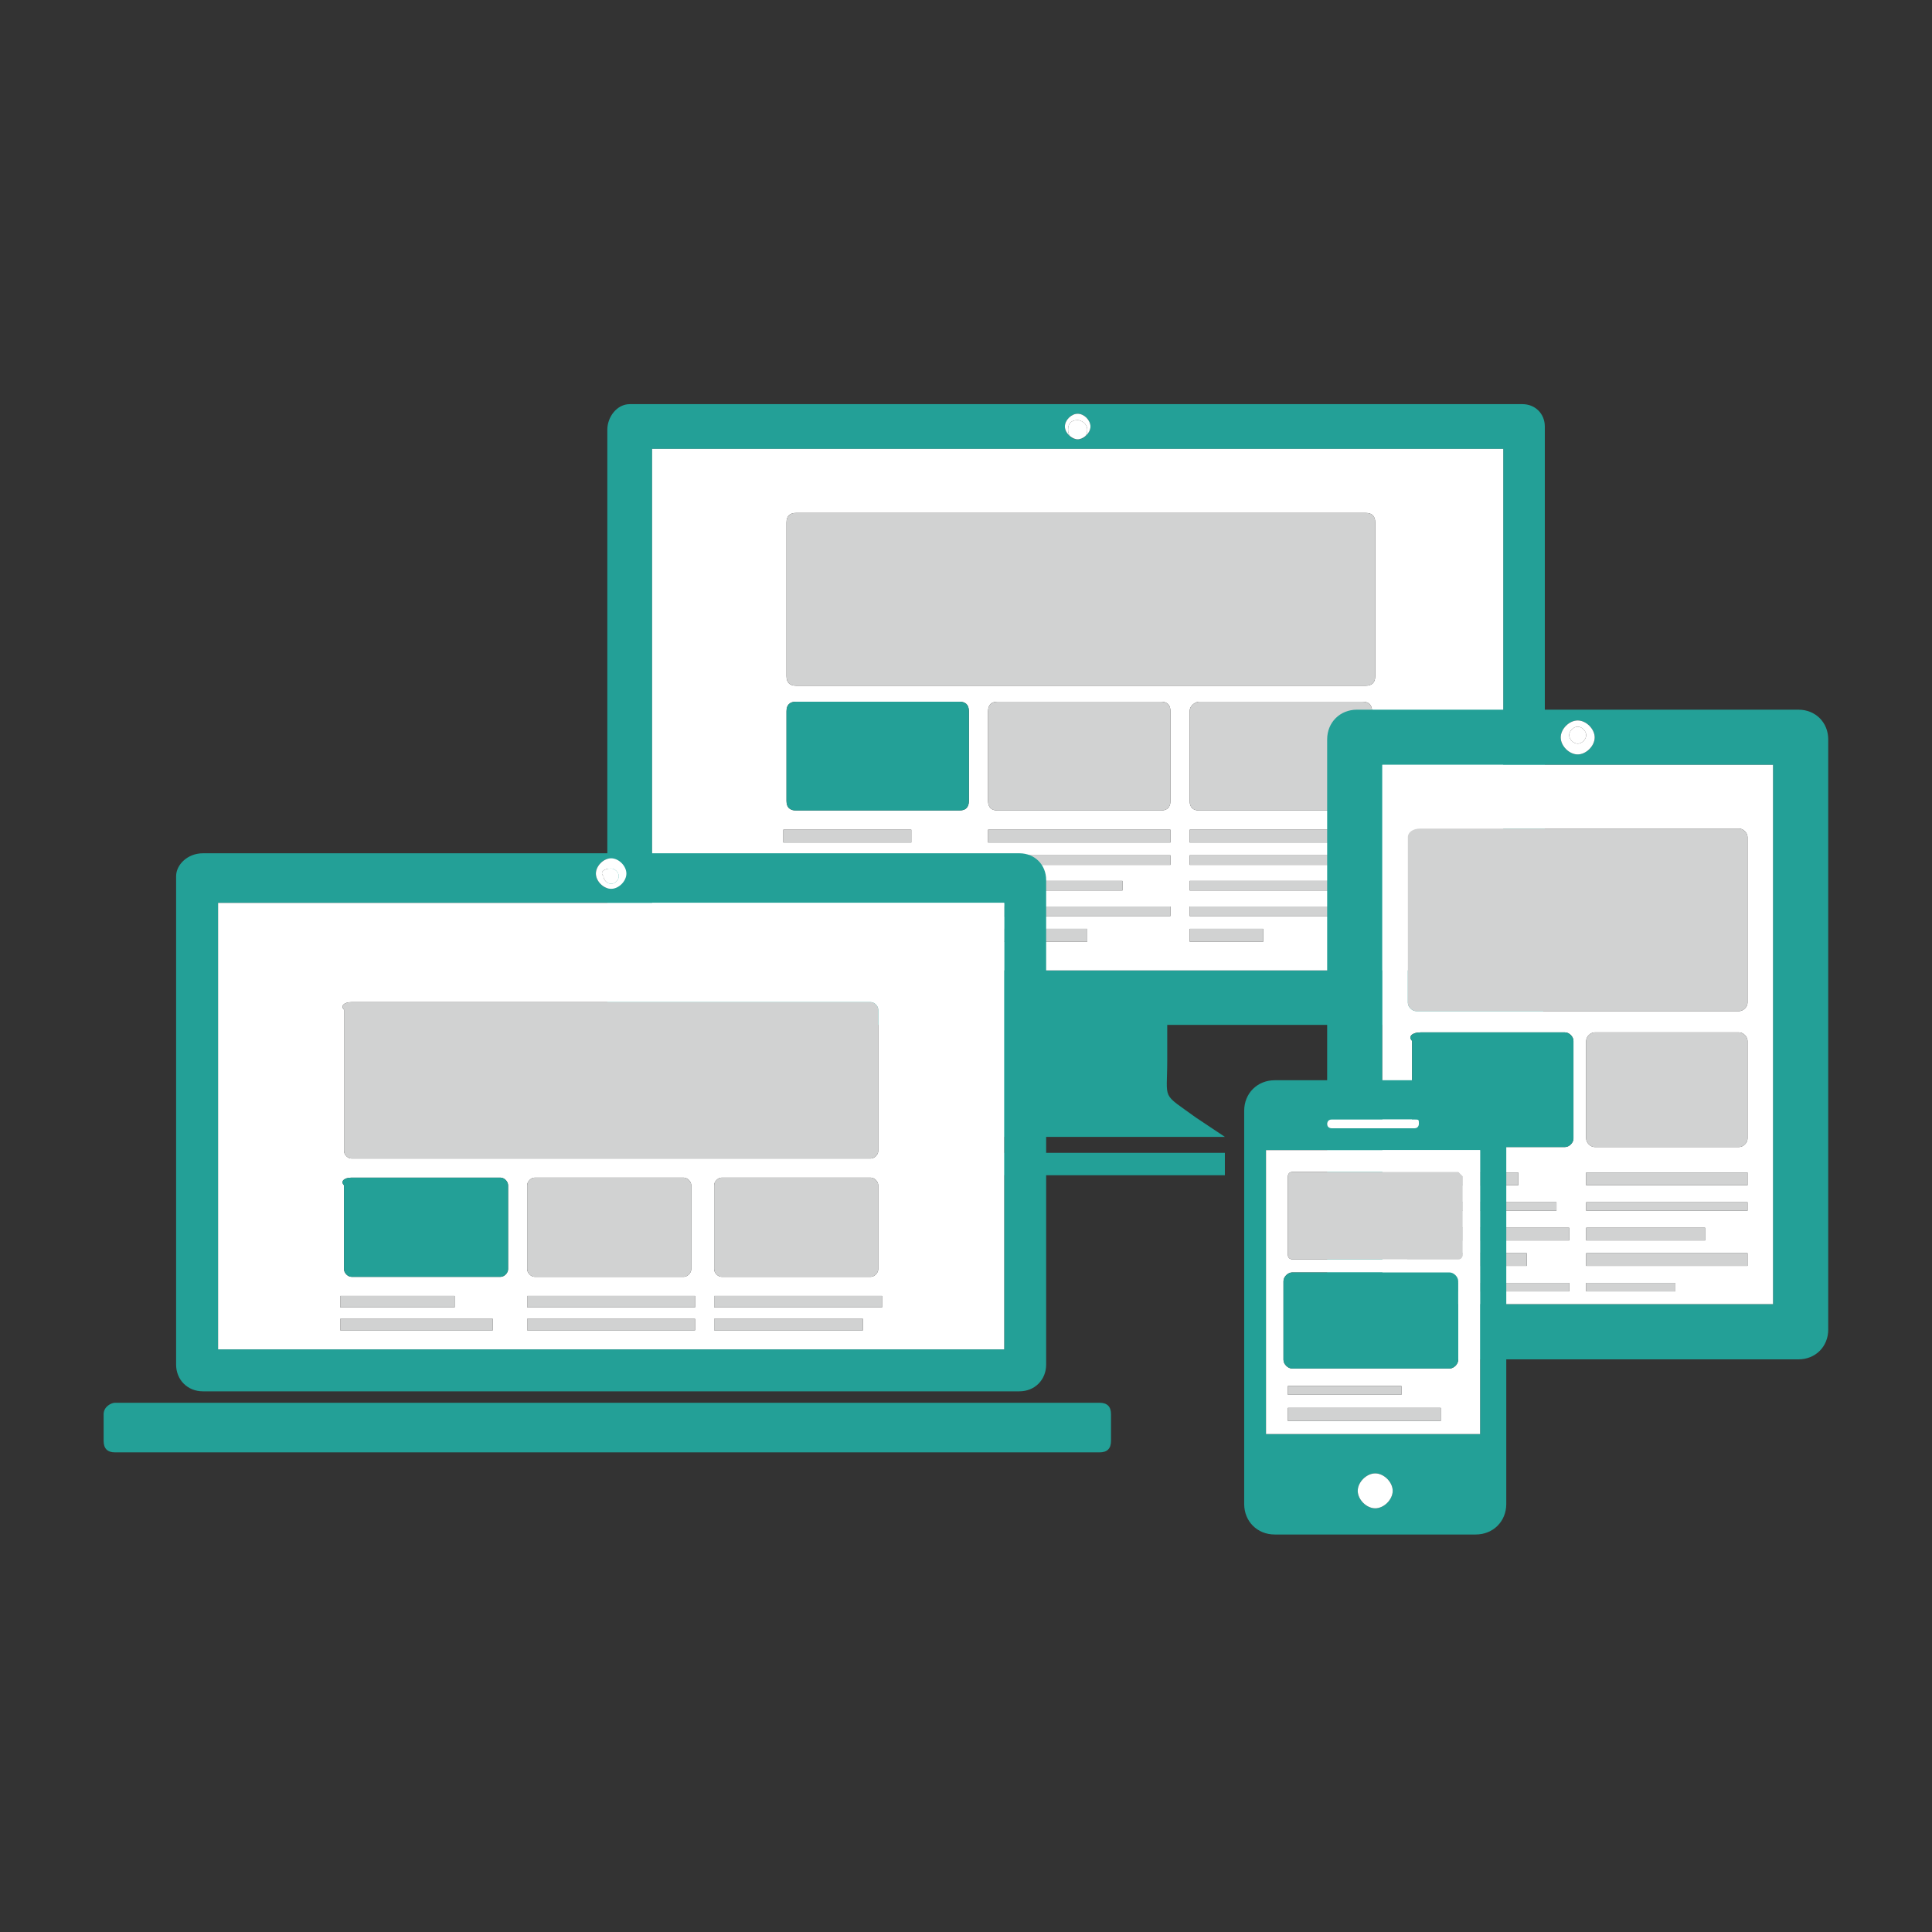 <svg id="SvgjsSvg1001" width="288" height="288" xmlns="http://www.w3.org/2000/svg" version="1.1" xmlns:xlink="http://www.w3.org/1999/xlink" xmlns:svgjs="http://svgjs.com/svgjs"><rect width="100%" height="100%" fill="#333333" stroke="none"/><defs id="SvgjsDefs1002"></defs><g id="SvgjsG1008" transform="matrix(1,0,0,1,0,0)"><svg xmlns="http://www.w3.org/2000/svg" width="288" height="288" enable-background="new 0 0 800 800" viewBox="0 0 800 800"><path fill="#23a097" d="M449.422 180.591c-.932.776-2.029 1.332-3.172 1.332C447.75 181.923 448.773 181.443 449.422 180.591zM446.25 181.923c-1.15 0-2.257-.559-3.191-1.335C443.713 181.443 444.743 181.923 446.25 181.923z" class="colorD6E03E svgShape"></path><rect width="121.891" height="9.283" x="385.299" y="477.358" fill="#23a097" class="colorD6E03E svgShape"></rect><path fill="#23a097" d="M630.402,167.347H260.755c-5.301,0-9.275,5.296-9.275,10.602v237.145c0,5.306,3.974,9.28,9.275,9.28
		h147.062v14.576c0,17.226,2.653,14.579-11.92,23.847c-3.969,2.649-7.945,5.306-11.928,7.955H507.19l-11.93-7.955
		c-14.573-10.599-11.93-6.621-11.93-23.847v-14.576h147.071c5.303,0,9.277-3.975,9.277-9.28V176.617
		C639.68,171.321,635.705,167.347,630.402,167.347z M446.25,171.321c2.643,0,5.293,2.646,5.293,5.296
		c0,1.506-0.893,2.957-2.121,3.975c-0.648,0.852-1.672,1.332-3.172,1.332c-1.507,0-2.537-0.479-3.191-1.335
		c-1.223-1.024-2.114-2.471-2.114-3.971C440.944,173.967,443.597,171.321,446.25,171.321z M622.457,401.845h-352.43V185.887h352.43
		V401.845z" class="colorD6E03E svgShape"></path><path fill="#ffffff" d="M270.027,401.845h352.43V185.887h-352.43V401.845z M450.215,389.929h-41.076v-5.306h41.076V389.929z
		 M484.662,379.327h-75.523v-3.975h75.523V379.327z M409.139,368.725v-3.974h55.646v3.974H409.139z M484.662,358.13h-75.523v-3.974
		h75.523V358.13z M484.662,348.86h-75.523v-5.306h75.523V348.86z M484.662,331.638c0,2.646-1.331,3.964-3.975,3.964H413.12
		c-2.649,0-3.981-1.318-3.981-3.964v-37.104c0-2.653,1.332-3.978,3.981-3.978h67.567c2.644,0,3.975,1.325,3.975,3.978V331.638z
		 M523.095,389.929h-30.478v-5.306h30.478V389.929z M568.141,379.327h-75.523v-3.975h75.523V379.327z M568.141,368.725h-75.523
		v-3.974h75.523V368.725z M492.617,358.13v-3.974h67.564v3.974H492.617z M568.141,348.86h-75.523v-5.306h75.523V348.86z
		 M568.141,331.638c0,2.646-1.331,3.964-3.984,3.964h-67.567c-2.649,0-3.972-1.318-3.972-3.964v-37.104
		c0-2.653,2.644-3.978,3.972-3.978h67.567c2.653,0,3.984,1.325,3.984,3.978V331.638z M325.672,216.367
		c0-2.656,1.33-3.974,3.981-3.974h235.835c2.652,0,3.964,1.318,3.964,3.974v63.587c0,2.656-1.312,3.987-3.964,3.987H329.653
		c-2.651,0-3.981-1.331-3.981-3.987V216.367z M325.672,294.533c0-2.653,1.33-3.978,3.981-3.978h67.567
		c2.648,0,3.973,1.325,3.973,3.978v37.104c0,2.646-1.325,3.964-3.973,3.964h-67.567c-2.651,0-3.981-1.318-3.981-3.964V294.533z
		 M324.359,343.554h52.992v5.306h-52.992V343.554z M324.359,354.156h70.212v3.974h-70.212V354.156z M324.359,364.751h75.51v3.974
		h-75.51V364.751z M324.359,375.353h55.645v3.975h-55.645V375.353z M324.359,384.623h75.51v5.306h-75.51V384.623z" class="colorFFF svgShape"></path><path fill="#d1d2d2" d="M329.653,283.941h235.835c2.652,0,3.964-1.331,3.964-3.987v-63.587c0-2.656-1.312-3.974-3.964-3.974
		H329.653c-2.651,0-3.981,1.318-3.981,3.974v63.587C325.672,282.61,327.002,283.941,329.653,283.941z" class="colorD1D2D2 svgShape"></path><path fill="#23a097" d="M329.653,335.602h67.567c2.648,0,3.973-1.318,3.973-3.964v-37.104c0-2.653-1.325-3.978-3.973-3.978h-67.567
		c-2.651,0-3.981,1.325-3.981,3.978v37.104C325.672,334.284,327.002,335.602,329.653,335.602z" class="colorD6E03E svgShape"></path><path fill="#d1d2d2" d="M480.688 290.556H413.12c-2.649 0-3.981 1.325-3.981 3.978v37.104c0 2.646 1.332 3.964 3.981 3.964h67.567c2.644 0 3.975-1.318 3.975-3.964v-37.104C484.662 291.88 483.331 290.556 480.688 290.556zM564.156 290.556h-67.567c-1.328 0-3.972 1.325-3.972 3.978v37.104c0 2.646 1.322 3.964 3.972 3.964h67.567c2.653 0 3.984-1.318 3.984-3.964v-37.104C568.141 291.88 566.81 290.556 564.156 290.556z" class="colorD1D2D2 svgShape"></path><rect width="75.523" height="5.306" x="409.139" y="343.554" fill="#d1d2d2" class="colorD1D2D2 svgShape"></rect><rect width="75.523" height="3.974" x="409.139" y="354.156" fill="#d1d2d2" class="colorD1D2D2 svgShape"></rect><rect width="55.646" height="3.974" x="409.139" y="364.751" fill="#d1d2d2" class="colorD1D2D2 svgShape"></rect><rect width="75.523" height="3.975" x="409.139" y="375.353" fill="#d1d2d2" class="colorD1D2D2 svgShape"></rect><rect width="41.076" height="5.306" x="409.139" y="384.623" fill="#d1d2d2" class="colorD1D2D2 svgShape"></rect><rect width="75.523" height="5.306" x="492.617" y="343.554" fill="#d1d2d2" class="colorD1D2D2 svgShape"></rect><rect width="67.564" height="3.974" x="492.617" y="354.156" fill="#d1d2d2" class="colorD1D2D2 svgShape"></rect><rect width="75.523" height="3.974" x="492.617" y="364.751" fill="#d1d2d2" class="colorD1D2D2 svgShape"></rect><rect width="75.523" height="3.975" x="492.617" y="375.353" fill="#d1d2d2" class="colorD1D2D2 svgShape"></rect><rect width="30.478" height="5.306" x="492.617" y="384.623" fill="#d1d2d2" class="colorD1D2D2 svgShape"></rect><rect width="75.51" height="5.306" x="324.359" y="384.623" fill="#d1d2d2" class="colorD1D2D2 svgShape"></rect><rect width="55.645" height="3.975" x="324.359" y="375.353" fill="#d1d2d2" class="colorD1D2D2 svgShape"></rect><rect width="75.51" height="3.974" x="324.359" y="364.751" fill="#d1d2d2" class="colorD1D2D2 svgShape"></rect><rect width="70.212" height="3.974" x="324.359" y="354.156" fill="#d1d2d2" class="colorD1D2D2 svgShape"></rect><rect width="52.992" height="5.306" x="324.359" y="343.554" fill="#d1d2d2" class="colorD1D2D2 svgShape"></rect><path fill="#ffffff" d="M446.25,173.967c-2.653,0-3.984,1.318-3.984,3.981c0,1.14,0.297,1.985,0.793,2.64
		c0.935,0.776,2.041,1.335,3.191,1.335c1.143,0,2.24-0.555,3.172-1.332c0.498-0.654,0.793-1.503,0.793-2.643
		C450.215,175.285,447.562,173.967,446.25,173.967z" class="colorFFF svgShape"></path><path fill="#ffffff" d="M443.059,180.588c-0.496-0.654-0.793-1.5-0.793-2.64c0-2.663,1.331-3.981,3.984-3.981
		c1.312,0,3.965,1.318,3.965,3.981c0,1.14-0.295,1.989-0.793,2.643c1.229-1.018,2.121-2.468,2.121-3.975
		c0-2.649-2.65-5.296-5.293-5.296c-2.653,0-5.306,2.646-5.306,5.296C440.944,178.117,441.836,179.563,443.059,180.588z" class="colorFFF svgShape"></path><g fill="#000000" class="color000 svgShape"><path fill="#23a097" d="M83.991 576.117h338.142c6.31 0 11.054-4.741 11.054-11.068V364.391c0-6.323-4.744-11.064-11.054-11.064H83.991c-6.318 0-11.066 4.741-11.066 9.481v202.241C72.925 571.376 77.673 576.117 83.991 576.117zM253.056 355.404c3.167 0 6.318 3.159 6.318 6.327 0 3.158-3.152 6.313-6.318 6.313-3.164 0-6.315-3.155-6.315-6.313C246.741 358.563 249.893 355.404 253.056 355.404zM90.307 373.876H415.81v184.859H90.307V373.876zM455.306 580.857H47.647c-1.584 0-4.736 1.582-4.736 4.741v11.063c0 3.148 1.567 4.731 4.736 4.731h407.659c3.168 0 4.74-1.583 4.74-4.731v-11.063C460.046 582.439 458.474 580.857 455.306 580.857z" class="colorD6E03E svgShape"></path><path fill="#ffffff" d="M415.81,373.876H90.307v184.859H415.81V373.876z M145.604,414.951h214.897c1.578,0,3.162,1.582,3.162,3.155
		v58.466c0,1.586-1.584,3.158-3.162,3.158H145.604c-1.578,0-3.152-1.572-3.152-3.158v-58.466
		C140.875,416.533,142.452,414.951,145.604,414.951z M363.663,490.785v34.771c0,1.576-1.584,3.158-3.162,3.158h-61.619
		c-1.583,0-3.162-1.582-3.162-3.158v-34.771c0-1.573,1.579-3.155,3.162-3.155h61.619
		C362.079,487.63,363.663,489.212,363.663,490.785z M286.239,490.785v34.771c0,1.576-1.579,3.158-3.164,3.158h-61.618
		c-1.579,0-3.163-1.582-3.163-3.158v-34.771c0-1.573,1.584-3.155,3.163-3.155h61.618C284.66,487.63,286.239,489.212,286.239,490.785
		z M140.875,536.614h47.389v4.74h-47.389V536.614z M204.072,550.837h-63.197v-4.731h63.197V550.837z M210.385,525.557
		c0,1.576-1.568,3.158-3.152,3.158h-61.629c-1.578,0-3.152-1.582-3.152-3.158v-34.771c-1.577-1.573,0-3.155,3.152-3.155h61.629
		c1.584,0,3.152,1.582,3.152,3.155V525.557z M287.821,550.837h-69.527v-4.731h69.527V550.837z M287.821,541.354h-69.527v-4.74
		h69.527V541.354z M357.35,550.837h-61.629v-4.731h61.629V550.837z M365.242,541.354h-69.521v-4.74h69.521V541.354z" class="colorFFF svgShape"></path><path fill="#d1d2d2" d="M142.452,476.572c0,1.586,1.574,3.158,3.152,3.158h214.897c1.578,0,3.162-1.572,3.162-3.158v-58.466
		c0-1.573-1.584-3.155-3.162-3.155H145.604c-3.152,0-4.729,1.582-3.152,3.155V476.572z" class="colorD1D2D2 svgShape"></path><path fill="#23a097" d="M207.233,487.63h-61.629c-3.152,0-4.729,1.582-3.152,3.155v34.771c0,1.576,1.574,3.158,3.152,3.158h61.629
		c1.584,0,3.152-1.582,3.152-3.158v-34.771C210.385,489.212,208.817,487.63,207.233,487.63z" class="colorD6E03E svgShape"></path><path fill="#d1d2d2" d="M221.458 487.63c-1.579 0-3.163 1.582-3.163 3.155v34.771c0 1.576 1.584 3.158 3.163 3.158h61.618c1.584 0 3.164-1.582 3.164-3.158v-34.771c0-1.573-1.579-3.155-3.164-3.155H221.458zM360.501 487.63h-61.619c-1.583 0-3.162 1.582-3.162 3.155v34.771c0 1.576 1.579 3.158 3.162 3.158h61.619c1.578 0 3.162-1.582 3.162-3.158v-34.771C363.663 489.212 362.079 487.63 360.501 487.63z" class="colorD1D2D2 svgShape"></path><rect width="69.527" height="4.74" x="218.294" y="536.614" fill="#d1d2d2" class="colorD1D2D2 svgShape"></rect><rect width="69.527" height="4.731" x="218.294" y="546.105" fill="#d1d2d2" class="colorD1D2D2 svgShape"></rect><rect width="69.521" height="4.74" x="295.721" y="536.614" fill="#d1d2d2" class="colorD1D2D2 svgShape"></rect><rect width="61.629" height="4.731" x="295.721" y="546.105" fill="#d1d2d2" class="colorD1D2D2 svgShape"></rect><rect width="63.197" height="4.731" x="140.875" y="546.105" fill="#d1d2d2" class="colorD1D2D2 svgShape"></rect><rect width="47.389" height="4.74" x="140.875" y="536.614" fill="#d1d2d2" class="colorD1D2D2 svgShape"></rect><path fill="#ffffff" d="M253.056,365.967c1.584,0,3.167-1.576,3.167-3.159s-1.582-3.168-3.167-3.168
		c-3.164,0-4.741,1.585-3.164,3.168C249.893,364.391,251.477,365.967,253.056,365.967z" class="colorFFF svgShape"></path><path fill="#ffffff" d="M253.056,368.045c3.167,0,6.318-3.155,6.318-6.313c0-3.168-3.152-6.327-6.318-6.327
		c-3.164,0-6.315,3.159-6.315,6.327C246.741,364.89,249.893,368.045,253.056,368.045z M253.056,359.64
		c1.584,0,3.167,1.585,3.167,3.168s-1.582,3.159-3.167,3.159c-1.579,0-3.164-1.576-3.164-3.159
		C248.315,361.226,249.893,359.64,253.056,359.64z" class="colorFFF svgShape"></path></g><g fill="#000000" class="color000 svgShape"><path fill="#23a097" d="M744.722,293.866H561.863c-7.033,0-12.312,5.27-12.312,12.306v244.39c0,7.037,5.279,12.316,12.312,12.316
		h182.858c7.023,0,12.31-5.279,12.31-12.316v-244.39C757.031,299.136,751.745,293.866,744.722,293.866z M653.291,298.323
		c3.516,0,7.033,3.505,7.033,7.034c0,3.521-3.518,7.037-7.033,7.037c-3.531,0-7.033-3.516-7.033-7.037
		C646.258,301.828,649.76,298.323,653.291,298.323z M734.163,540.014H572.406V316.718h161.757V540.014z" class="colorD6E03E svgShape"></path><path fill="#ffffff" d="M572.406,540.014h161.757V316.718H572.406V540.014z M651.537,471.441c0,1.768-1.765,3.521-3.509,3.521
		H588.23c-1.744,0-3.508-1.754-3.508-3.521v-40.431c-1.755-1.765,0-3.522,3.508-3.522h59.798c1.744,0,3.509,1.758,3.509,3.522
		V471.441z M693.735,534.737h-36.929v-3.515h36.929V534.737z M723.617,524.186h-66.811v-5.27h66.811V524.186z M656.807,513.637
		v-5.263h49.235v5.263H656.807z M723.617,501.34h-66.811v-3.521h66.811V501.34z M723.617,490.785h-66.811v-5.279h66.811V490.785z
		 M723.617,471.441c0,1.768-1.764,3.521-3.505,3.521h-59.781c-1.761,0-3.524-1.754-3.524-3.521v-40.431
		c0-1.765,1.764-3.522,3.524-3.522h59.781c1.741,0,3.505,1.758,3.505,3.522V471.441z M582.968,346.62
		c0-1.761,1.755-3.525,5.263-3.525h131.882c1.741,0,3.505,1.765,3.505,3.525v68.562c0,1.757-1.764,3.512-3.505,3.512H586.486
		c-1.764,0-3.519-1.755-3.519-3.512V346.62z M582.968,485.506h45.707v5.279h-45.707V485.506z M582.968,497.818H644.5v3.521h-61.532
		V497.818z M582.968,508.374h66.805v5.263h-66.805V508.374z M582.968,518.916h49.226v5.27h-49.226V518.916z M582.968,531.223h66.805
		v3.515h-66.805V531.223z" class="colorFFF svgShape"></path><path fill="#d1d2d2" d="M586.486,418.694h133.626c1.741,0,3.505-1.755,3.505-3.512V346.62c0-1.761-1.764-3.525-3.505-3.525H588.23
		c-3.508,0-5.263,1.765-5.263,3.525v68.562C582.968,416.939,584.723,418.694,586.486,418.694z" class="colorD1D2D2 svgShape"></path><path fill="#23a097" d="M648.028,427.488H588.23c-3.508,0-5.263,1.758-3.508,3.522v40.431c0,1.768,1.764,3.521,3.508,3.521h59.798
		c1.744,0,3.509-1.754,3.509-3.521v-40.431C651.537,429.246,649.772,427.488,648.028,427.488z" class="colorD6E03E svgShape"></path><path fill="#d1d2d2" d="M720.112,427.488h-59.781c-1.761,0-3.524,1.758-3.524,3.522v40.431c0,1.768,1.764,3.521,3.524,3.521h59.781
		c1.741,0,3.505-1.754,3.505-3.521v-40.431C723.617,429.246,721.854,427.488,720.112,427.488z" class="colorD1D2D2 svgShape"></path><rect width="66.811" height="5.279" x="656.807" y="485.506" fill="#d1d2d2" class="colorD1D2D2 svgShape"></rect><rect width="66.811" height="3.521" x="656.807" y="497.818" fill="#d1d2d2" class="colorD1D2D2 svgShape"></rect><rect width="49.235" height="5.263" x="656.807" y="508.374" fill="#d1d2d2" class="colorD1D2D2 svgShape"></rect><rect width="66.811" height="5.27" x="656.807" y="518.916" fill="#d1d2d2" class="colorD1D2D2 svgShape"></rect><rect width="36.929" height="3.515" x="656.807" y="531.223" fill="#d1d2d2" class="colorD1D2D2 svgShape"></rect><rect width="66.805" height="3.515" x="582.968" y="531.223" fill="#d1d2d2" class="colorD1D2D2 svgShape"></rect><rect width="49.226" height="5.27" x="582.968" y="518.916" fill="#d1d2d2" class="colorD1D2D2 svgShape"></rect><rect width="66.805" height="5.263" x="582.968" y="508.374" fill="#d1d2d2" class="colorD1D2D2 svgShape"></rect><rect width="61.532" height="3.521" x="582.968" y="497.818" fill="#d1d2d2" class="colorD1D2D2 svgShape"></rect><rect width="45.707" height="5.279" x="582.968" y="485.506" fill="#d1d2d2" class="colorD1D2D2 svgShape"></rect><path fill="#ffffff" d="M653.291,307.937c1.761,0,3.516-1.764,3.516-3.525c0-1.754-1.755-3.512-3.516-3.512
		c-1.754,0-3.519,1.758-3.519,3.512C649.772,306.172,651.537,307.937,653.291,307.937z" class="colorFFF svgShape"></path><path fill="#ffffff" d="M653.291,312.394c3.516,0,7.033-3.516,7.033-7.037c0-3.528-3.518-7.034-7.033-7.034
		c-3.531,0-7.033,3.505-7.033,7.034C646.258,308.878,649.76,312.394,653.291,312.394z M653.291,300.899
		c1.761,0,3.516,1.758,3.516,3.512c0,1.761-1.755,3.525-3.516,3.525c-1.754,0-3.519-1.764-3.519-3.525
		C649.772,302.657,651.537,300.899,653.291,300.899z" class="colorFFF svgShape"></path></g><g fill="#000000" class="color000 svgShape"><path fill="#23a097" d="M611.047,447.305h-83.198c-7.245,0-12.66,5.428-12.66,12.659v162.792c0,7.234,5.415,12.649,12.66,12.649
		h83.198c7.241,0,12.669-5.415,12.669-12.649V459.964C623.716,452.732,618.288,447.305,611.047,447.305z M551.364,463.575h34.369
		c1.797,0,1.797,0,1.797,1.817c0,0,0,1.804-1.797,1.804h-34.369c0,0-1.813,0-1.813-1.804
		C549.551,465.393,549.551,463.575,551.364,463.575z M569.452,624.562c-3.62,0-7.241-3.624-7.241-7.235
		c0-3.621,3.621-7.231,7.241-7.231c3.621,0,7.235,3.61,7.235,7.231C576.688,620.938,573.073,624.562,569.452,624.562z
		 M612.87,593.812h-88.643V476.245h88.643V593.812z" class="colorD6E03E svgShape"></path><path fill="#ffffff" d="M569.452 610.096c-3.62 0-7.241 3.61-7.241 7.231 0 3.611 3.621 7.235 7.241 7.235 3.621 0 7.235-3.624 7.235-7.235C576.688 613.706 573.073 610.096 569.452 610.096zM551.364 467.196h34.369c1.797 0 1.797-1.804 1.797-1.804 0-1.817 0-1.817-1.797-1.817h-34.369c-1.813 0-1.813 1.817-1.813 1.817C549.551 467.196 551.364 467.196 551.364 467.196zM524.228 593.812h88.643V476.245h-88.643V593.812zM596.589 588.387h-63.303v-5.418h63.303V588.387zM533.286 577.53v-3.62h47.022v3.62H533.286zM533.286 487.102c0 0 0-1.817 1.794-1.817h68.731l1.816 1.817v32.555c0 0 0 1.804-1.816 1.804H535.08c0 0-1.794 0-1.794-1.804V487.102zM531.46 530.509c0-1.804 1.826-3.621 3.62-3.621h65.11c1.817 0 3.621 1.817 3.621 3.621v32.555c0 1.808-1.804 3.621-3.621 3.621h-65.11c-1.794 0-3.62-1.813-3.62-3.621V530.509z" class="colorFFF svgShape"></path><path fill="#d1d2d2" d="M535.08,521.46h68.731c1.816,0,1.816-1.804,1.816-1.804v-32.555l-1.816-1.817H535.08
		c-1.794,0-1.794,1.817-1.794,1.817v32.555C533.286,521.46,535.08,521.46,535.08,521.46z" class="colorD1D2D2 svgShape"></path><path fill="#23a097" d="M535.08,566.685h65.11c1.817,0,3.621-1.813,3.621-3.621v-32.555c0-1.804-1.804-3.621-3.621-3.621h-65.11
		c-1.794,0-3.62,1.817-3.62,3.621v32.555C531.46,564.871,533.286,566.685,535.08,566.685z" class="colorD6E03E svgShape"></path><rect width="63.303" height="5.418" x="533.286" y="582.969" fill="#d1d2d2" class="colorD1D2D2 svgShape"></rect><rect width="47.022" height="3.62" x="533.286" y="573.91" fill="#d1d2d2" class="colorD1D2D2 svgShape"></rect></g></svg></g></svg>